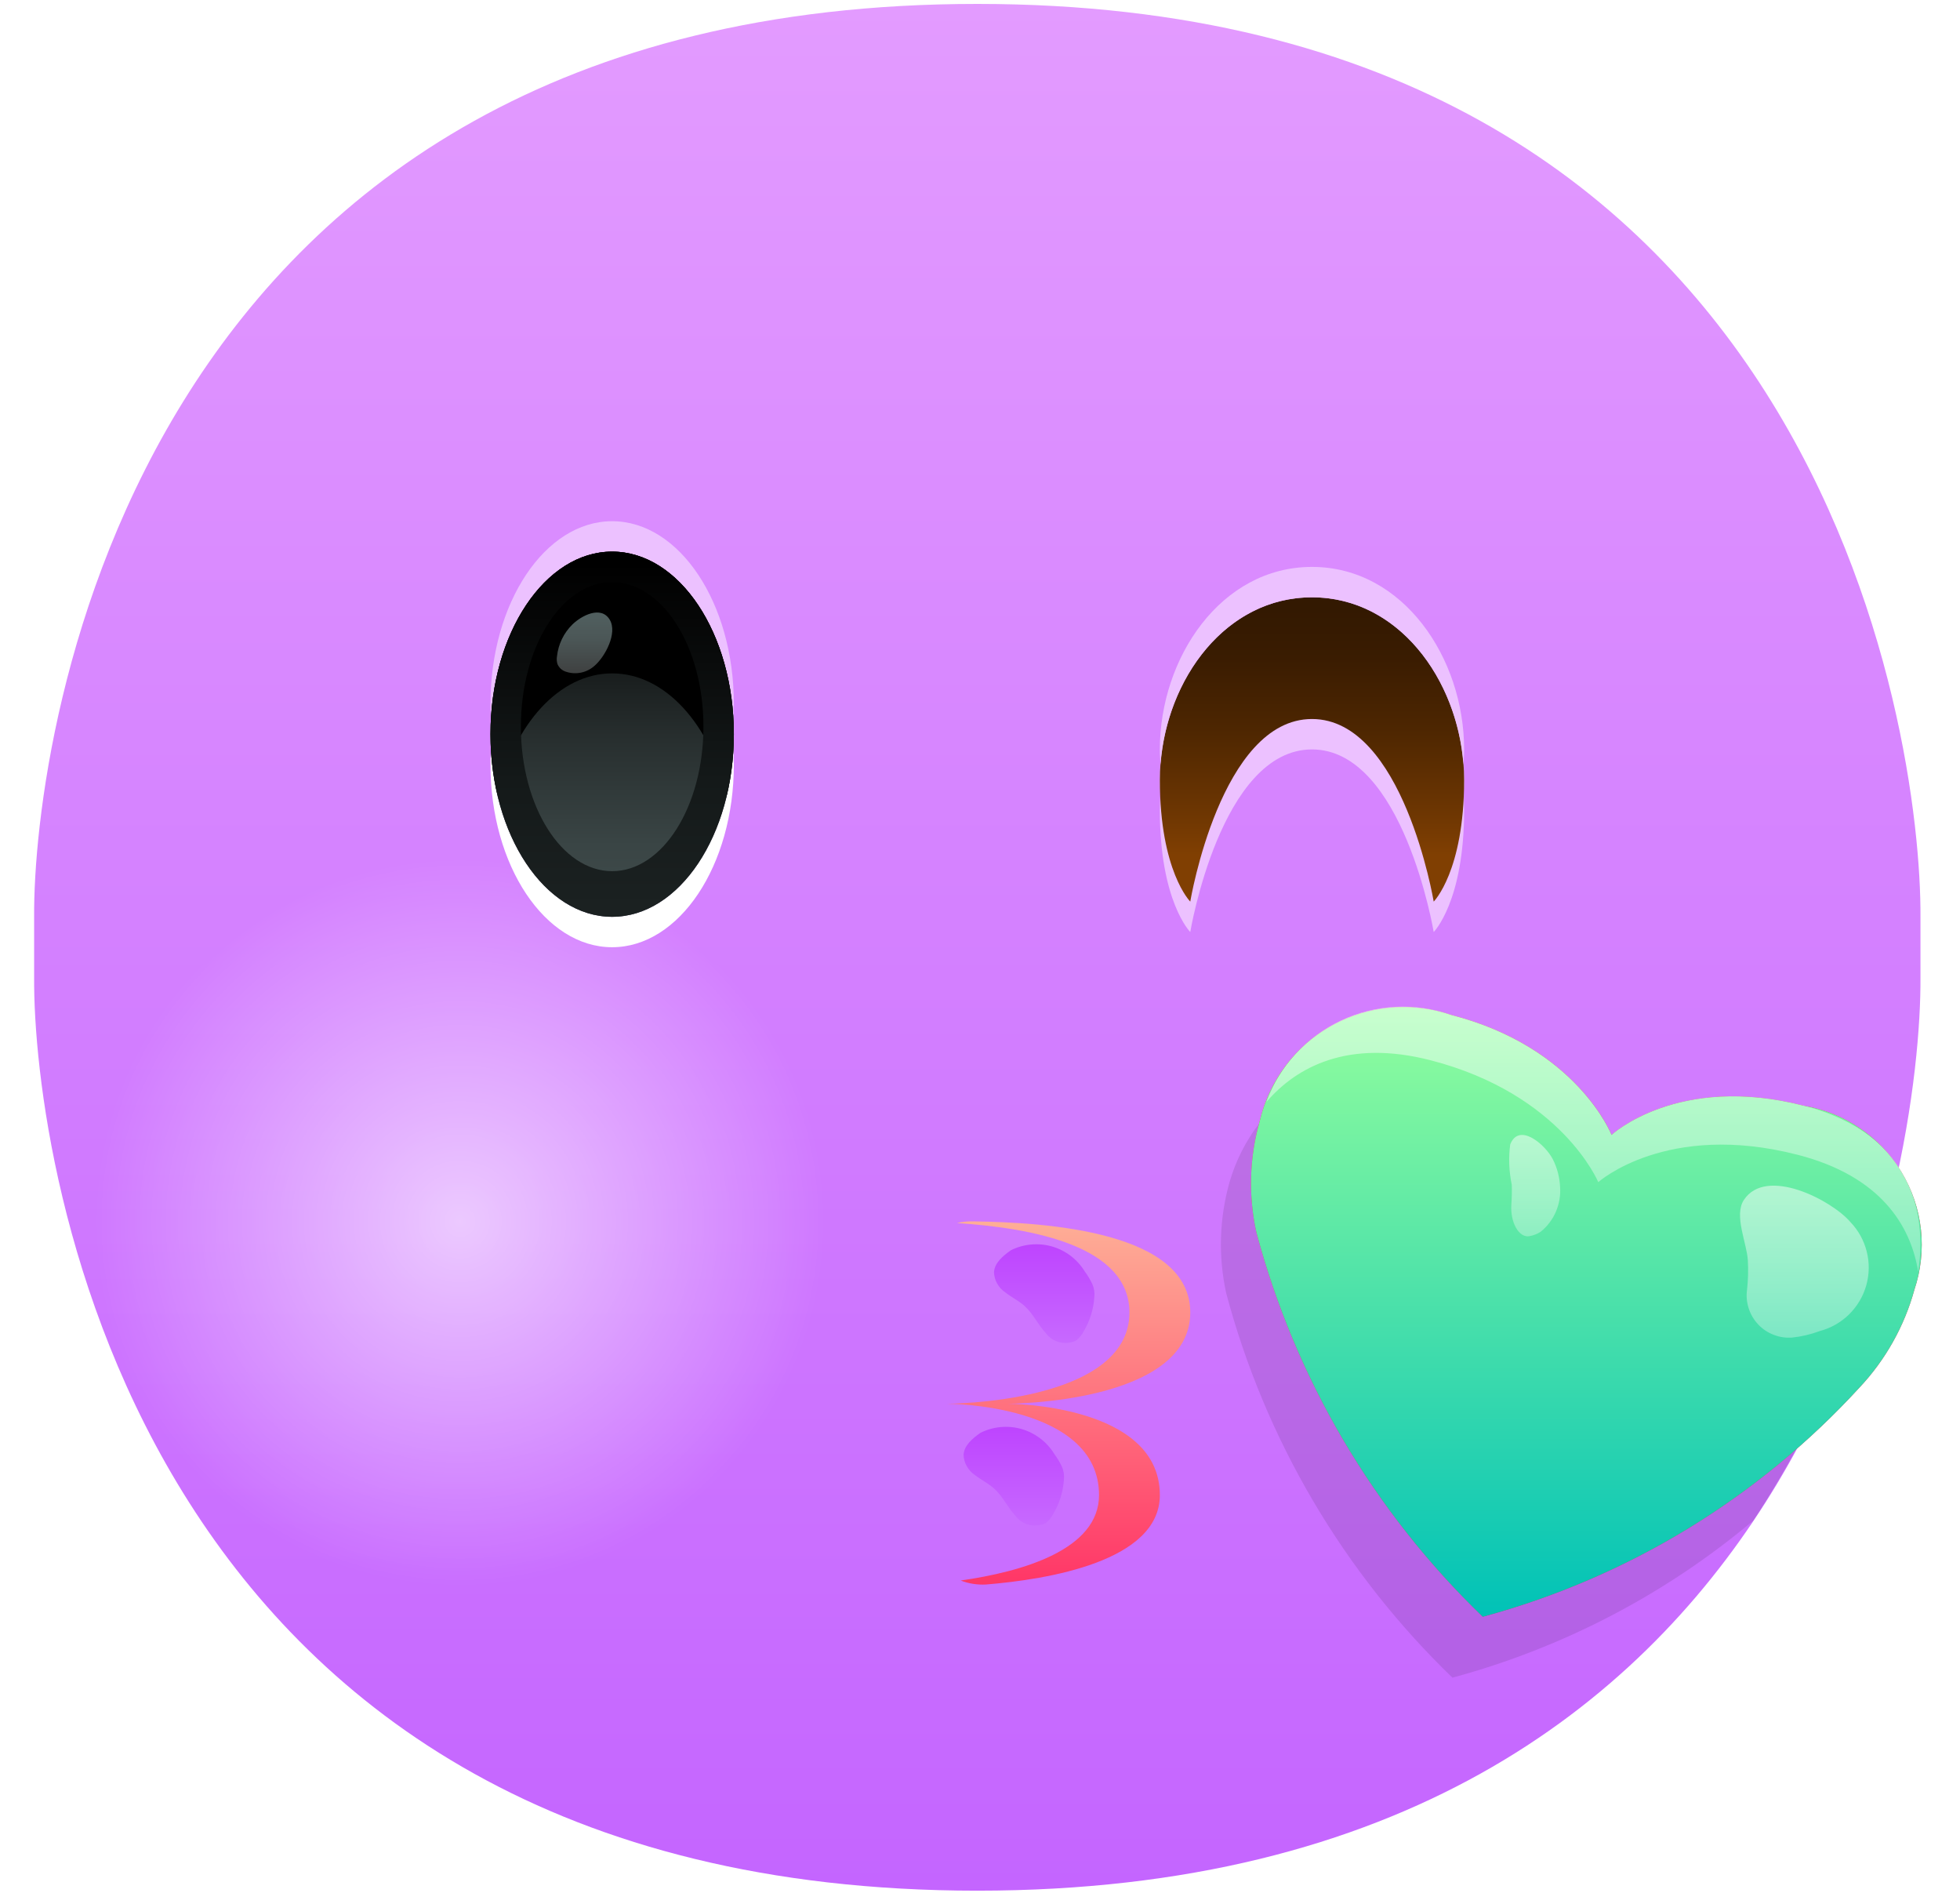 <svg width="29" height="28" viewBox="0 0 29 28" fill="none" xmlns="http://www.w3.org/2000/svg">
<path d="M14.46 27.968C1.991 27.968 0.488 17.164 0.505 14.463L0.505 13.562C0.488 10.861 1.991 0.058 14.46 0.058C26.93 0.058 28.432 10.861 28.415 13.562L28.415 14.463C28.432 17.164 26.93 27.968 14.46 27.968Z" fill="url(#paint0_linear_16099_11482)"/>
<path opacity="0.6" d="M6.807 23.466C9.791 23.466 12.209 21.047 12.209 18.064C12.209 15.081 9.791 12.662 6.807 12.662C3.824 12.662 1.405 15.081 1.405 18.064C1.405 21.047 3.824 23.466 6.807 23.466Z" fill="url(#paint1_radial_16099_11482)"/>
<path d="M21.663 11.537C21.663 10.186 20.762 8.836 19.412 8.836C18.061 8.836 17.161 10.186 17.161 11.537C17.161 11.618 17.167 11.686 17.171 11.762C17.165 11.837 17.161 11.912 17.161 11.987C17.161 13.337 17.611 13.787 17.611 13.787C17.611 13.787 18.061 11.086 19.412 11.086C20.762 11.086 21.213 13.787 21.213 13.787C21.213 13.787 21.663 13.337 21.663 11.987C21.663 11.912 21.659 11.836 21.653 11.762C21.656 11.686 21.663 11.618 21.663 11.537Z" fill="#ECC1FF"/>
<path d="M17.611 13.337C17.611 13.337 17.161 12.887 17.161 11.537C17.161 10.186 18.061 8.836 19.412 8.836C20.762 8.836 21.663 10.186 21.663 11.537C21.663 12.887 21.213 13.337 21.213 13.337C21.213 13.337 20.762 10.636 19.412 10.636C18.061 10.636 17.611 13.337 17.611 13.337Z" fill="url(#paint2_linear_16099_11482)"/>
<path d="M17.611 19.415C17.611 18.22 15.499 18.082 14.388 18.067C14.311 18.066 14.234 18.074 14.159 18.092C15.284 18.166 16.711 18.433 16.711 19.415C16.711 20.765 14.01 20.765 14.01 20.765C14.01 20.765 16.261 20.765 16.261 22.116C16.261 22.926 15.123 23.25 14.214 23.38C14.333 23.426 14.461 23.446 14.589 23.439C15.498 23.365 17.161 23.097 17.161 22.116C17.161 20.765 14.91 20.765 14.91 20.765C14.91 20.765 17.611 20.765 17.611 19.415Z" fill="url(#paint3_linear_16099_11482)"/>
<path d="M27.934 17.057C27.599 16.703 27.165 16.46 26.689 16.357C26.473 16.301 26.253 16.261 26.032 16.238C25.678 16.199 25.32 16.214 24.97 16.283C24.899 16.297 24.828 16.314 24.758 16.333C24.584 16.381 24.415 16.445 24.253 16.525C24.176 16.564 24.101 16.607 24.028 16.654C23.968 16.693 23.922 16.727 23.893 16.75C23.864 16.774 23.848 16.789 23.848 16.789C23.848 16.789 23.34 15.494 21.477 15.015C21.265 14.958 21.048 14.925 20.829 14.915C20.352 14.895 19.883 15.035 19.495 15.312C19.107 15.59 18.823 15.989 18.688 16.446C18.67 16.495 18.656 16.542 18.642 16.587C18.642 16.595 18.639 16.604 18.637 16.612C18.434 16.873 18.284 17.17 18.192 17.487C18.041 18.021 18.024 18.584 18.142 19.127C18.719 21.293 19.876 23.26 21.49 24.817C23.125 24.376 24.645 23.583 25.942 22.493C26.984 20.904 27.715 19.131 28.094 17.268C28.046 17.194 27.992 17.123 27.934 17.057Z" fill="black" fill-opacity="0.1"/>
<path d="M26.688 16.357C24.826 15.878 23.844 16.789 23.844 16.789C23.844 16.789 23.336 15.494 21.474 15.015C21.184 14.916 20.878 14.879 20.574 14.905C20.269 14.932 19.974 15.023 19.707 15.171C19.439 15.319 19.206 15.521 19.022 15.765C18.838 16.009 18.707 16.289 18.638 16.586C18.486 17.12 18.469 17.684 18.588 18.226C19.165 20.393 20.324 22.361 21.939 23.916C24.082 23.337 26.016 22.16 27.515 20.523C27.898 20.115 28.176 19.619 28.325 19.079C28.421 18.793 28.454 18.489 28.422 18.189C28.389 17.889 28.291 17.599 28.136 17.34C27.98 17.081 27.77 16.859 27.52 16.69C27.27 16.52 26.986 16.407 26.688 16.357Z" fill="#EC3A4A"/>
<path d="M26.688 16.357C24.826 15.878 23.844 16.789 23.844 16.789C23.844 16.789 23.336 15.494 21.474 15.015C21.184 14.916 20.878 14.879 20.574 14.905C20.269 14.932 19.974 15.023 19.707 15.171C19.439 15.319 19.206 15.521 19.022 15.765C18.838 16.009 18.707 16.289 18.638 16.586C18.486 17.12 18.469 17.684 18.588 18.226C19.165 20.393 20.324 22.361 21.939 23.916C24.082 23.337 26.016 22.16 27.515 20.523C27.898 20.115 28.176 19.619 28.325 19.079C28.421 18.793 28.454 18.489 28.422 18.189C28.389 17.889 28.291 17.599 28.136 17.34C27.98 17.081 27.77 16.859 27.52 16.69C27.27 16.52 26.986 16.407 26.688 16.357Z" fill="url(#paint4_linear_16099_11482)"/>
<g opacity="0.5" filter="url(#filter0_f_16099_11482)">
<path d="M21.167 15.684C23.106 16.184 23.648 17.487 23.648 17.487C23.648 17.487 24.657 16.583 26.597 17.082C27.83 17.399 28.272 18.134 28.381 18.811C28.505 18.035 28.344 16.782 26.688 16.356C24.825 15.877 23.844 16.788 23.844 16.788C23.844 16.788 23.335 15.493 21.473 15.014C20.939 14.826 20.353 14.855 19.841 15.096C19.33 15.337 18.933 15.77 18.738 16.301C19.187 15.778 19.952 15.371 21.167 15.684Z" fill="url(#paint5_linear_16099_11482)"/>
</g>
<g opacity="0.5" filter="url(#filter1_f_16099_11482)">
<path d="M25.849 19.08C25.836 19.172 25.845 19.267 25.874 19.355C25.902 19.444 25.951 19.525 26.015 19.593C26.079 19.661 26.158 19.713 26.245 19.746C26.332 19.78 26.425 19.793 26.518 19.786C26.657 19.771 26.793 19.739 26.924 19.69C27.087 19.647 27.238 19.562 27.358 19.444C27.479 19.325 27.567 19.177 27.613 19.014C27.659 18.851 27.662 18.679 27.62 18.514C27.579 18.35 27.496 18.2 27.378 18.077C27.103 17.755 26.134 17.25 25.803 17.749C25.65 17.979 25.848 18.391 25.861 18.646C25.869 18.791 25.865 18.936 25.849 19.08Z" fill="url(#paint6_linear_16099_11482)"/>
</g>
<g opacity="0.5" filter="url(#filter2_f_16099_11482)">
<path d="M22.362 17.816C22.343 18.086 22.477 18.316 22.63 18.286C22.688 18.276 22.743 18.254 22.793 18.223C22.892 18.144 22.97 18.042 23.02 17.926C23.07 17.81 23.092 17.684 23.083 17.558C23.076 17.415 23.04 17.275 22.975 17.148C22.865 16.933 22.477 16.596 22.345 16.929C22.319 17.128 22.327 17.33 22.368 17.527C22.371 17.623 22.369 17.72 22.362 17.816Z" fill="url(#paint7_linear_16099_11482)"/>
</g>
<path d="M14.956 18.495C14.841 18.578 14.715 18.679 14.707 18.82C14.709 18.88 14.726 18.938 14.755 18.989C14.784 19.041 14.825 19.085 14.874 19.118C14.967 19.191 15.077 19.243 15.164 19.323C15.288 19.436 15.359 19.598 15.474 19.721C15.524 19.789 15.597 19.837 15.68 19.856C15.762 19.876 15.848 19.866 15.924 19.829C15.97 19.792 16.008 19.746 16.034 19.694C16.125 19.542 16.179 19.37 16.191 19.194C16.199 19.125 16.189 19.056 16.161 18.993C16.13 18.928 16.093 18.866 16.05 18.808C15.94 18.628 15.766 18.496 15.564 18.438C15.361 18.381 15.144 18.401 14.956 18.495Z" fill="url(#paint8_linear_16099_11482)"/>
<path d="M14.505 21.196C14.39 21.279 14.265 21.38 14.257 21.521C14.259 21.581 14.275 21.639 14.305 21.69C14.334 21.742 14.374 21.786 14.424 21.819C14.517 21.892 14.626 21.944 14.714 22.024C14.838 22.137 14.909 22.299 15.024 22.422C15.074 22.49 15.147 22.537 15.229 22.557C15.311 22.576 15.398 22.567 15.474 22.53C15.52 22.493 15.557 22.447 15.584 22.395C15.675 22.243 15.728 22.071 15.741 21.895C15.749 21.826 15.739 21.757 15.711 21.694C15.68 21.629 15.643 21.567 15.6 21.509C15.49 21.329 15.316 21.197 15.114 21.139C14.911 21.081 14.694 21.102 14.505 21.196Z" fill="url(#paint9_linear_16099_11482)"/>
<path d="M10.858 10.861C10.858 9.37 10.052 8.16 9.057 8.16C8.063 8.16 7.257 9.37 7.257 10.861C7.257 10.937 7.26 11.012 7.264 11.086C7.26 11.161 7.257 11.236 7.257 11.312C7.257 12.803 8.063 14.012 9.057 14.012C10.052 14.012 10.858 12.803 10.858 11.312C10.858 11.236 10.854 11.161 10.851 11.086C10.854 11.012 10.858 10.937 10.858 10.861Z" fill="white"/>
<path d="M10.858 10.411C10.858 8.919 10.052 7.71 9.057 7.71C8.063 7.71 7.257 8.919 7.257 10.411C7.257 10.487 7.26 10.562 7.264 10.636C7.26 10.711 7.257 10.786 7.257 10.861C7.257 12.353 8.063 13.562 9.057 13.562C10.052 13.562 10.858 12.353 10.858 10.861C10.858 10.785 10.854 10.71 10.851 10.636C10.854 10.562 10.858 10.487 10.858 10.411Z" fill="#ECC1FF"/>
<path d="M9.057 13.562C10.052 13.562 10.858 12.353 10.858 10.861C10.858 9.37 10.052 8.16 9.057 8.16C8.063 8.16 7.257 9.37 7.257 10.861C7.257 12.353 8.063 13.562 9.057 13.562Z" fill="url(#paint10_linear_16099_11482)"/>
<path d="M9.057 9.961C9.841 9.961 10.506 10.713 10.754 11.762C10.823 11.467 10.858 11.165 10.858 10.861C10.858 9.37 10.052 8.16 9.057 8.16C8.063 8.16 7.257 9.37 7.257 10.861C7.257 11.165 7.292 11.467 7.361 11.762C7.609 10.713 8.274 9.961 9.057 9.961Z" fill="black"/>
<path d="M8.472 9.235C8.342 9.361 8.261 9.529 8.241 9.709C8.234 9.748 8.237 9.788 8.249 9.825C8.26 9.85 8.276 9.873 8.296 9.892C8.316 9.91 8.34 9.925 8.366 9.934C8.439 9.96 8.519 9.966 8.596 9.95C8.673 9.934 8.744 9.898 8.802 9.844C8.949 9.716 9.142 9.367 9.021 9.166C8.891 8.952 8.6 9.11 8.472 9.235Z" fill="url(#paint11_linear_16099_11482)"/>
<path d="M9.057 8.16C8.063 8.16 7.257 9.37 7.257 10.861C7.257 12.353 8.063 13.562 9.057 13.562C10.052 13.562 10.858 12.353 10.858 10.861C10.858 9.37 10.052 8.16 9.057 8.16ZM9.057 12.887C8.312 12.887 7.707 11.93 7.707 10.749C7.707 9.568 8.312 8.611 9.057 8.611C9.803 8.611 10.408 9.568 10.408 10.749C10.408 11.93 9.803 12.887 9.057 12.887Z" fill="url(#paint12_linear_16099_11482)"/>
<path d="M19.412 8.836C20.687 8.836 21.56 10.039 21.653 11.312C21.656 11.237 21.663 11.169 21.663 11.086C21.663 9.736 20.762 8.386 19.412 8.386C18.061 8.386 17.161 9.736 17.161 11.086C17.161 11.168 17.167 11.236 17.171 11.312C17.264 10.039 18.137 8.836 19.412 8.836Z" fill="#ECC1FF"/>
<defs>
<filter id="filter0_f_16099_11482" x="18.258" y="14.411" width="10.636" height="4.88" filterUnits="userSpaceOnUse" color-interpolation-filters="sRGB">
<feFlood flood-opacity="0" result="BackgroundImageFix"/>
<feBlend mode="normal" in="SourceGraphic" in2="BackgroundImageFix" result="shape"/>
<feGaussianBlur stdDeviation="0.24" result="effect1_foregroundBlur_16099_11482"/>
</filter>
<filter id="filter1_f_16099_11482" x="25.265" y="17.059" width="2.865" height="3.209" filterUnits="userSpaceOnUse" color-interpolation-filters="sRGB">
<feFlood flood-opacity="0" result="BackgroundImageFix"/>
<feBlend mode="normal" in="SourceGraphic" in2="BackgroundImageFix" result="shape"/>
<feGaussianBlur stdDeviation="0.24" result="effect1_foregroundBlur_16099_11482"/>
</filter>
<filter id="filter2_f_16099_11482" x="21.85" y="16.308" width="1.715" height="2.461" filterUnits="userSpaceOnUse" color-interpolation-filters="sRGB">
<feFlood flood-opacity="0" result="BackgroundImageFix"/>
<feBlend mode="normal" in="SourceGraphic" in2="BackgroundImageFix" result="shape"/>
<feGaussianBlur stdDeviation="0.24" result="effect1_foregroundBlur_16099_11482"/>
</filter>
<linearGradient id="paint0_linear_16099_11482" x1="14.46" y1="0.058" x2="14.46" y2="27.968" gradientUnits="userSpaceOnUse">
<stop stop-color="#E39BFF"/>
<stop offset="1" stop-color="#C465FF"/>
</linearGradient>
<radialGradient id="paint1_radial_16099_11482" cx="0" cy="0" r="1" gradientUnits="userSpaceOnUse" gradientTransform="translate(6.806 18.069) scale(5.403)">
<stop stop-color="white"/>
<stop offset="1" stop-color="white" stop-opacity="0"/>
</radialGradient>
<linearGradient id="paint2_linear_16099_11482" x1="19.412" y1="12.645" x2="19.412" y2="9.018" gradientUnits="userSpaceOnUse">
<stop stop-color="#803F02"/>
<stop offset="0.174" stop-color="#6D3602"/>
<stop offset="0.515" stop-color="#4D2601"/>
<stop offset="0.802" stop-color="#3A1C01"/>
<stop offset="1" stop-color="#331901"/>
</linearGradient>
<linearGradient id="paint3_linear_16099_11482" x1="15.81" y1="18.066" x2="15.81" y2="23.44" gradientUnits="userSpaceOnUse">
<stop stop-color="#FEAE96"/>
<stop offset="1" stop-color="#FF3667"/>
</linearGradient>
<linearGradient id="paint4_linear_16099_11482" x1="23.472" y1="14.897" x2="23.472" y2="23.916" gradientUnits="userSpaceOnUse">
<stop stop-color="#92FE9D"/>
<stop offset="1" stop-color="#00C2B7"/>
</linearGradient>
<linearGradient id="paint5_linear_16099_11482" x1="23.576" y1="14.891" x2="23.576" y2="18.811" gradientUnits="userSpaceOnUse">
<stop stop-color="white"/>
<stop offset="1" stop-color="white" stop-opacity="0.61"/>
</linearGradient>
<linearGradient id="paint6_linear_16099_11482" x1="26.697" y1="17.539" x2="26.697" y2="19.788" gradientUnits="userSpaceOnUse">
<stop stop-color="white"/>
<stop offset="1" stop-color="white" stop-opacity="0.61"/>
</linearGradient>
<linearGradient id="paint7_linear_16099_11482" x1="22.707" y1="16.789" x2="22.707" y2="18.289" gradientUnits="userSpaceOnUse">
<stop stop-color="white"/>
<stop offset="1" stop-color="white" stop-opacity="0.61"/>
</linearGradient>
<linearGradient id="paint8_linear_16099_11482" x1="15.45" y1="18.406" x2="15.45" y2="19.866" gradientUnits="userSpaceOnUse">
<stop stop-color="#BE44FF"/>
<stop offset="1" stop-color="#C769FF"/>
</linearGradient>
<linearGradient id="paint9_linear_16099_11482" x1="15" y1="21.107" x2="15" y2="22.567" gradientUnits="userSpaceOnUse">
<stop stop-color="#BE44FF"/>
<stop offset="1" stop-color="#C769FF"/>
</linearGradient>
<linearGradient id="paint10_linear_16099_11482" x1="9.057" y1="13.571" x2="9.057" y2="8.416" gradientUnits="userSpaceOnUse">
<stop offset="0.005" stop-color="#414D4D"/>
<stop offset="0.206" stop-color="#3A4545"/>
<stop offset="0.522" stop-color="#272E2E"/>
<stop offset="0.914" stop-color="#080909"/>
<stop offset="1"/>
</linearGradient>
<linearGradient id="paint11_linear_16099_11482" x1="8.647" y1="9.135" x2="8.647" y2="10.034" gradientUnits="userSpaceOnUse">
<stop offset="0.005" stop-color="#505E5E"/>
<stop offset="0.374" stop-color="#4B5656"/>
<stop offset="0.955" stop-color="#3E3F3F"/>
<stop offset="1" stop-color="#3D3D3D"/>
</linearGradient>
<linearGradient id="paint12_linear_16099_11482" x1="9.057" y1="13.453" x2="9.057" y2="8.341" gradientUnits="userSpaceOnUse">
<stop offset="0.005" stop-color="#1B2121"/>
<stop offset="0.374" stop-color="#141919"/>
<stop offset="0.955" stop-color="#020202"/>
<stop offset="1"/>
</linearGradient>
</defs>
</svg>
